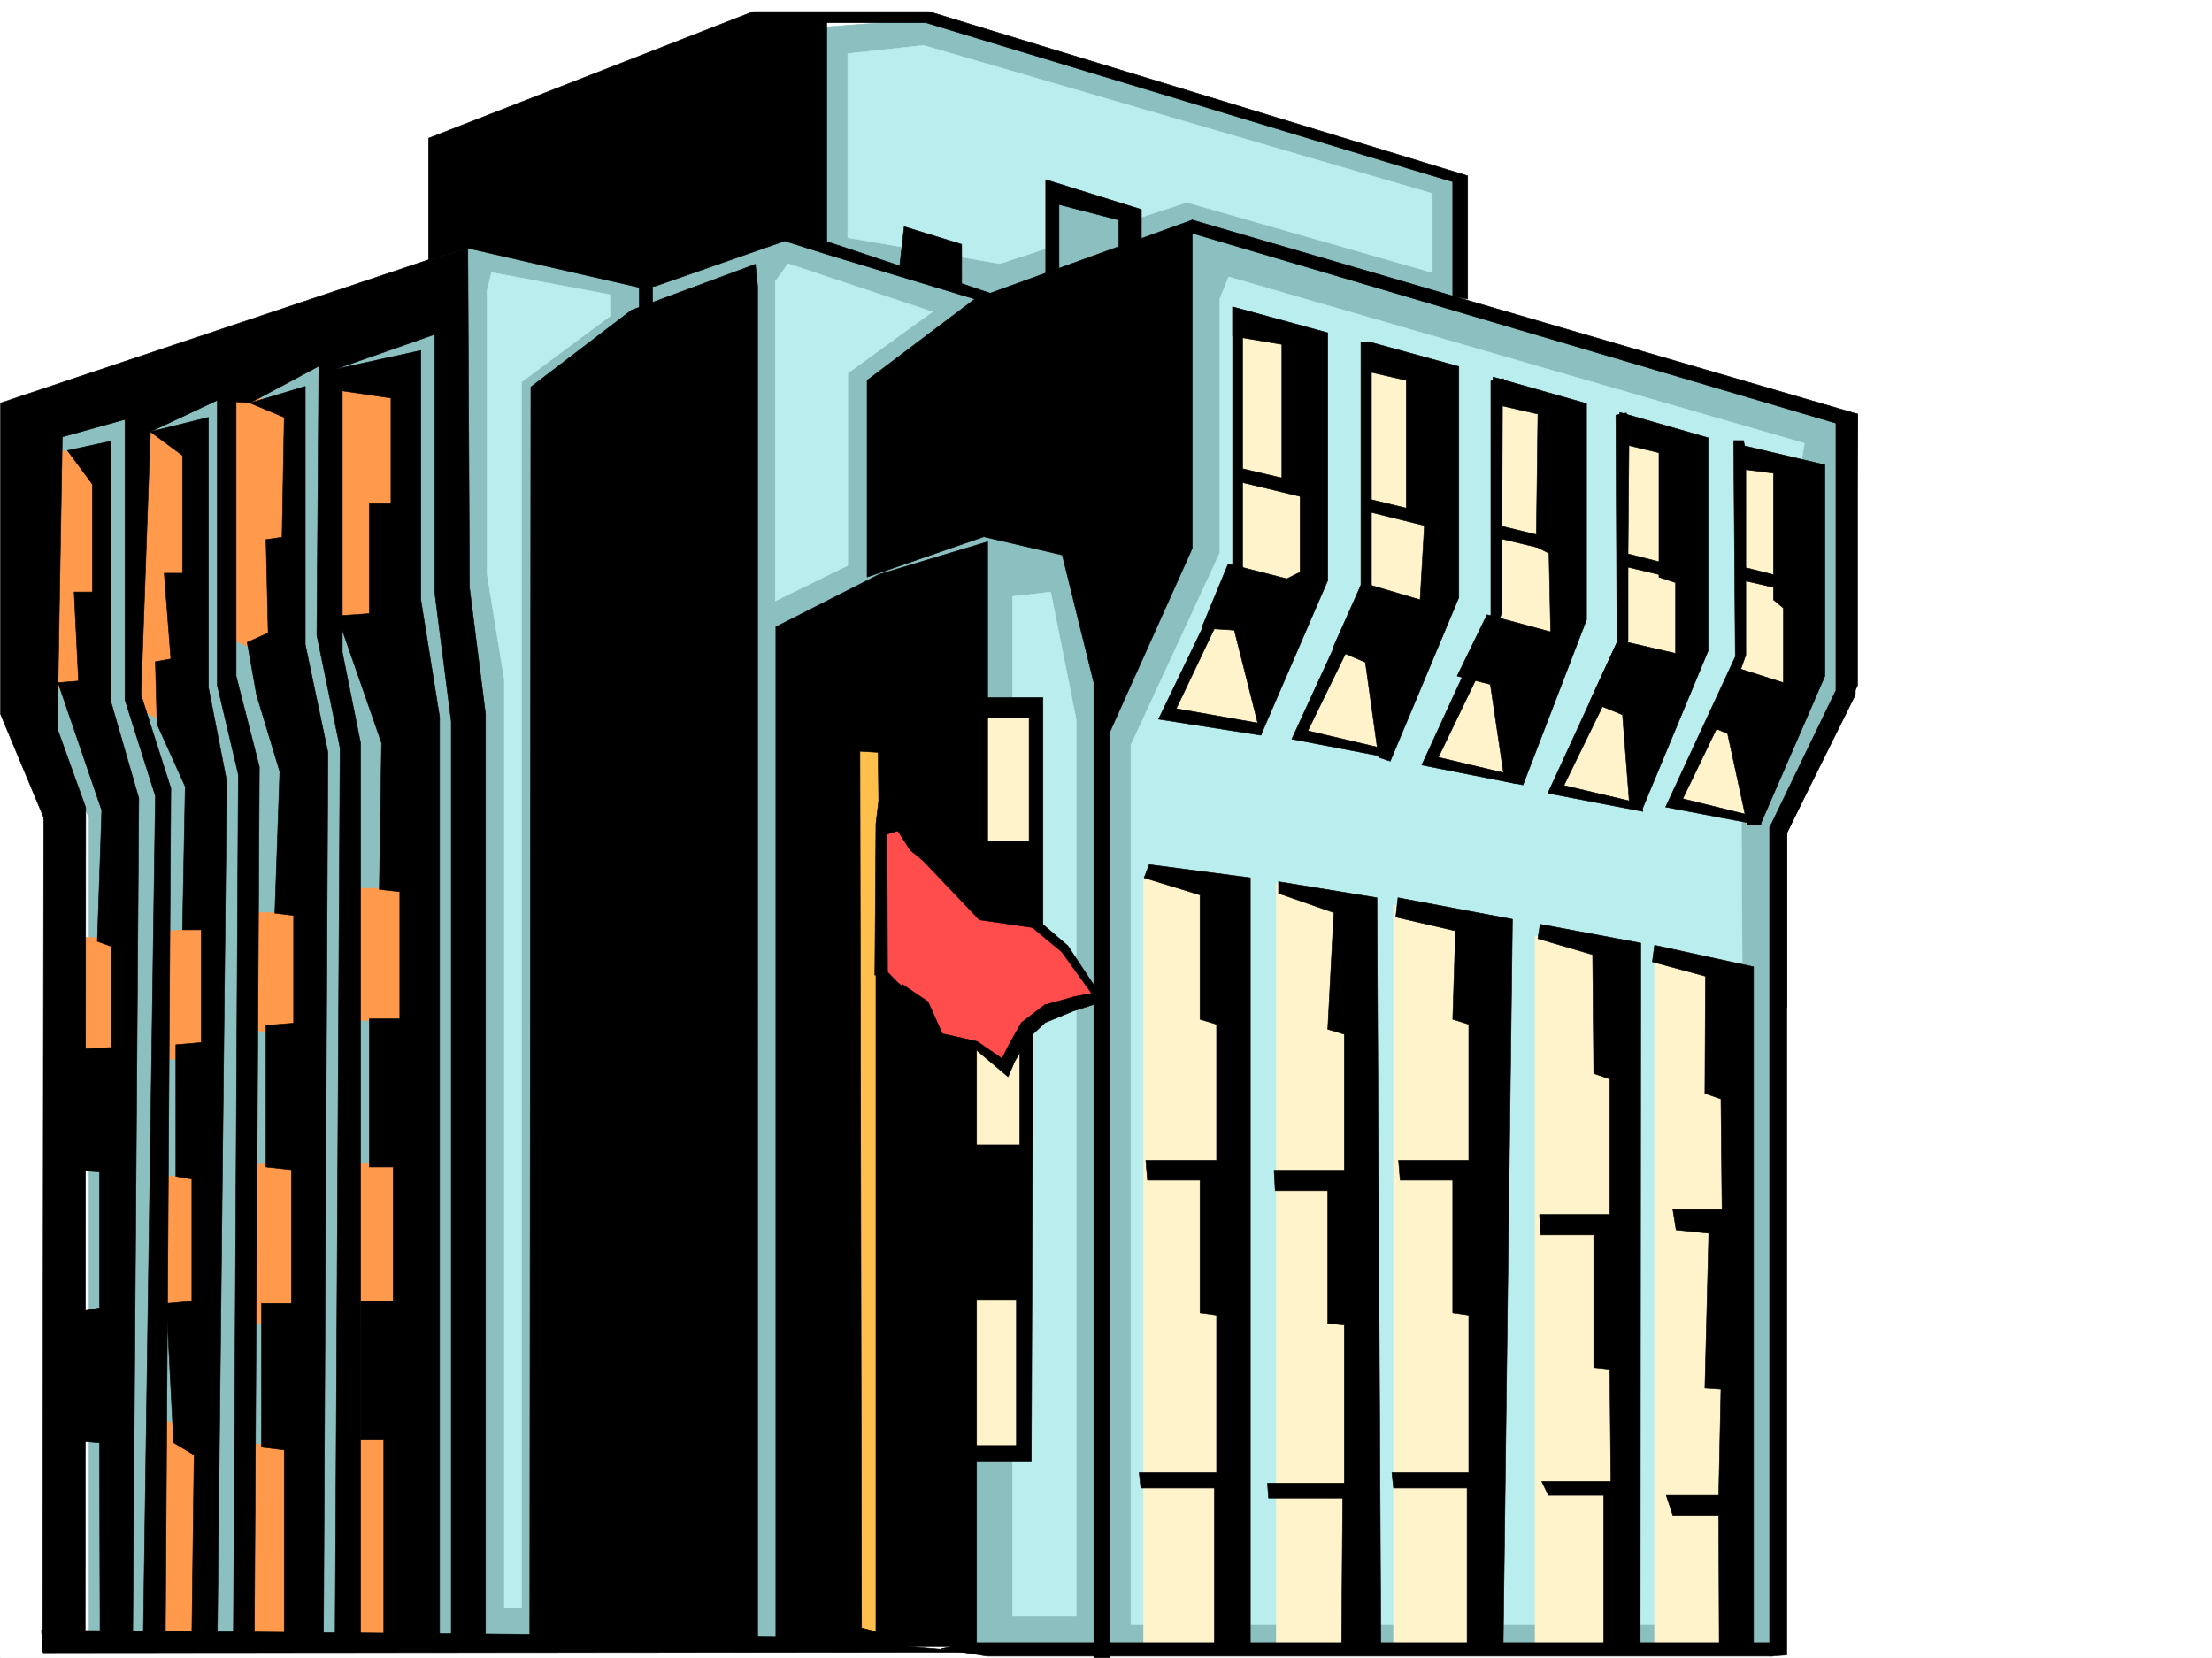 <svg xmlns="http://www.w3.org/2000/svg" width="2997.016" height="2246.668"><rect width="100%" height="100%" fill="#333333" stroke="none"/><defs><clipPath id="a"><path d="M0 0h2997v2244.137H0Zm0 0"/></clipPath></defs><path fill="#fff" d="M0 2246.297h2997.016V0H0Zm0 0"/><g clip-path="url(#a)" transform="translate(0 2.16)"><path fill="#fff" fill-rule="evenodd" stroke="#fff" stroke-linecap="square" stroke-linejoin="bevel" stroke-miterlimit="10" stroke-width=".743" d="M.742 2244.137h2995.531V-2.16H.743Zm0 0"/></g><path fill="#8cbfbf" fill-rule="evenodd" stroke="#8cbfbf" stroke-linecap="square" stroke-linejoin="bevel" stroke-miterlimit="10" stroke-width=".743" d="m1037.715 42.7-402.34 290.628-45.707 94.348-508.73 153.547-12.004 413.48 51.691 113.078v1118.301h1165.102l68.187 11.219h1053.434V1136.988l95.914-206.722-5.985-355.77-520.734-158.785V250.16L1269.227 25.452h-5.985zm0 0"/><path fill="#baeeee" fill-rule="evenodd" stroke="#baeeee" stroke-linecap="square" stroke-linejoin="bevel" stroke-miterlimit="10" stroke-width=".743" d="M660.086 393.23v384.977l23.226 143.066v1256.871h23.223V517.566l119.883-89.148v-29.207L666.07 369.26Zm488.516-320.582v249.418l206.058 35.23 253.25-83.167 332.66 95.133V262.164L1251.238 61.426Zm0 0"/><path fill="#8cbfbf" fill-rule="evenodd" stroke="#8cbfbf" stroke-linecap="square" stroke-linejoin="bevel" stroke-miterlimit="10" stroke-width=".743" d="M1429.574 262.164v119.102l102.637-41.957-5.238-41.211zm0 0"/><path fill="#baeeee" fill-rule="evenodd" stroke="#baeeee" stroke-linecap="square" stroke-linejoin="bevel" stroke-miterlimit="10" stroke-width=".743" d="M1050.461 381.266V814.18l98.14-47.938v-260.64l114.641-83.165-195.539-65.14zm321.441 426.929V2190.11h86.137V974.45l-34.445-172.273Zm280.934-403.745V749l-120.625 260.68v1191.652h833.183l-5.984-1085.3 85.395-515.337-779.965-225.453zm0 0"/><path fill="#ff994c" fill-rule="evenodd" stroke="#ff994c" stroke-linecap="square" stroke-linejoin="bevel" stroke-miterlimit="10" stroke-width=".743" d="m472.797 1947.414 72.648-4.457v290.59l-72.648-3.75zm-148.383 8.25 75.695 3.754 8.25 261.422-80.191-3.754zm-116.871-38.199 3.754 308.617h68.191v-278.668zM468.3 1577.41l96.657-3.754-15.758 240.465-76.402-16.5zm-135.636 0h83.906l3.754 216.457h-83.906zm-113.117 16.5h56.93v203.711l-56.93-3.754zm257.746-390.254h83.91l3.754 179.04h-83.95zm-132.625 32.961h59.937l7.47 199.254-47.938-36.715-23.965-4.5zm-125.121 25.453 59.941-4.496 11.965 187.29-75.66-12.747zm-120.664 8.25h68.933l-4.496 191.004-88.406-8.25zm353.66-768.472 100.41 17.203 4.496 344.55-104.906-12.706zm-136.34 20.957 80.152 37.46 3.754 323.551-55.441-3.714-35.973-16.5-4.496-307.836zm-116.91 53.922 59.941 41.953-7.468 369.261-28.504-8.25-43.442-24.71 3.754-336.301zM83.164 609.688l32.219 12.746 23.969 16.46-8.25 303.376-64.438-12.004V638.895Zm0 0"/><path fill="#fff3cc" fill-rule="evenodd" stroke="#fff3cc" stroke-linecap="square" stroke-linejoin="bevel" stroke-miterlimit="10" stroke-width=".743" d="m1326.938 952.008 78.667 8.992-14.976 701.805-6.02 310.847-78.668-5.984-24.71-987.195zm0 0"/><path fill="#ff4c4c" fill-rule="evenodd" stroke="#ff4c4c" stroke-linecap="square" stroke-linejoin="bevel" stroke-miterlimit="10" stroke-width=".743" d="m1233.254 1093.55 124.375 141.579 57.715 24.71 63.691 78.634-3.012 15.758-75.656 25.453-36.715 68.894-39.726-34.45-100.41-9.733-42.696-97.36 15.758-226.195zm0 0"/><path fill="#ffbf4c" fill-rule="evenodd" stroke="#ffbf4c" stroke-linecap="square" stroke-linejoin="bevel" stroke-miterlimit="10" stroke-width=".743" d="m1171.828 973.707-39.687 38.2 14.976 1216.402 67.406-5.98-21.699-937.032 9.735-327.309zm0 0"/><path fill="#fff3cc" fill-rule="evenodd" stroke="#fff3cc" stroke-linecap="square" stroke-linejoin="bevel" stroke-miterlimit="10" stroke-width=".743" d="M2241.758 1297.3v936.993l108.66-2.973 3.754-911.578-90.672-29.207zm-161.832-29.21v966.203l121.363-2.973-14.973-943.757-89.89-15.758zm-191.825-41.953v1008.156h133.368l-2.969-972.965-108.66-28.465zm-158.824-29.207v1034.39h106.391V1229.148Zm-179.824-5.985v1043.348l120.625-2.973V1200.684l-105.648-12.746zm806.949-559.519 3.75 247.933-89.144 209.692 99.625 17.246 75.699-198.512-25.496-278.625zm-157.339-52.434 2.226 300.367-94.387 190.965 108.66 23.227 86.137-217.946-20.215-281.636zm-171.571-56.187V841.16l-89.93 192.488 114.641 23.227 86.918-220.996-35.972-282.34zm-177.594-23.965 1.528 300.363-87.664 199.215 109.363 20.254 89.93-212-33.743-316.086-81.64-4.496zm-172.312-59.902V771.48l-47.195 99.63-46.45 95.128 121.368 23.969 88.402-209.73-19.469-324.336-66.707-12.707zm0 0"/><path fill-rule="evenodd" stroke="#000" stroke-linecap="square" stroke-linejoin="bevel" stroke-miterlimit="10" stroke-width=".743" d="m1186.8 1116.031-1.484 205.235h17.243l-.743-191 19.473-5.985-30.734-38.941zm140.138 130.321 71.902 10.48 39.726 32.961 40.47 56.188-23.227 4.496-40.465 11.218-31.477 23.97-16.46 29.206-9.778 19.473-33.703-23.184-47.195-10.52-19.47-43.44-34.488-23.223v15.753l27.723 19.473 17.984 45.668 53.961 7.508 43.438 36.715 8.996-20.996 18.727-31.438 22.484-20.996 38.2-15.719 35.23-11.218-5.985-21.743-36.715-55.441-42.695-36.676-63.695-20.215-100.41-69.676zM1023.48 358.039l-167.816 62.168-136.379 104.086-1.488 1701.789h308.695V387.988Zm0 0"/><path fill-rule="evenodd" stroke="#000" stroke-linecap="square" stroke-linejoin="bevel" stroke-miterlimit="10" stroke-width=".743" d="M1051.203 2219.316V849.371l140.094-71.164 146.863-44.184v502.594l-104.906-84.652-42.7-66.625-.742-65.926-24.71-1.523 2.23 1187.937 19.469 5.238v-910.015l29.25 29.953 35.187 30.691 17.242 45.711 54.704 7.465v816.45h-275.735zm0 0"/><path fill-rule="evenodd" stroke="#000" stroke-linecap="square" stroke-linejoin="bevel" stroke-miterlimit="10" stroke-width=".743" d="M1381.637 1417.14v134.075h-77.926v209.73h73.43v197.73h-77.184l-3.012 20.958h100.41l2.27-605.934zm-46.449-444.175h59.156v166.293h-72.645l5.98 94.348 12.005 8.992 73.39 14.234v-311.59h-113.117Zm0 0"/><path fill-rule="evenodd" stroke="#000" stroke-linecap="square" stroke-linejoin="bevel" stroke-miterlimit="10" stroke-width=".743" d="M1174.836 515.34v266.62l158.082-54.66 106.39 24.712 42.7 173.015v1321.27h21.738V991.695l111.633-248.68V298.099l-293.68 106.351zm495.242-59.942 66.703 11.223v186.504l24.711 9.738v112.371l-17.984 8.996-79.41-20.253-35.973 86.918 44.223 2.972 35.93 142.324 90.675-209.734V450.902l-128.875-35.191zm186.586 8.25 119.879 32.961v313.075l-92.902 221.695-15.754-5.238-17.989-128.836-44.183-18.727 39.687-89.11 78.668 23.227 6.024-104.125-24.75-12.004V515.34l-52.434-12.004zm166.332 47.192 126.606 35.933v292.86l-86.137 223.965-24.75-5.239-19.473-131.062-44.965-11.262 40.47-83.125 86.175 23.223-2.27-106.39-17.242-8.954 2.27-179.781-62.211-14.235zm171.57 47.937v41.918l53.176 12.746v168.52l22.48 7.508v95.87l-77.925-17.984-38.2 83.125 44.223 17.989 9.735 125.082 17.242 2.265 89.148-214.23v-288.36Zm164.102 44.183-2.266 32.22 46.45 5.98v171.535l13.488 11.22v101.112l-65.922-20.957-31.477 80.899 21.743 8.953 26.937 124.34 17.988-2.23 86.918-199.997V629.902Zm0 0"/><path fill-rule="evenodd" stroke="#000" stroke-linecap="square" stroke-linejoin="bevel" stroke-miterlimit="10" stroke-width=".743" d="m1556.96 1171.476 137.087 17.946v1050.89h-48.68v-223.964h-99.664l-2.23-20.996h104.867v-213.446l-22.445-3.012v-179.742h-71.2l-2.23-26.98h95.875v-184.238l-22.445-6.766v-168.52l-75.696-23.226zm684.798 109.324 134.113 29.208v929.523l-46.45-2.23-.741-184.238h-62.172l-8.992-26.981h71.164l3.007-143.809-21.738-1.484 5.238-209.734-44.18-4.496-4.5-27.723h66.669l-1.489-149.79-21.738-7.507.742-158.785-71.902-19.473zm-509.473-86.14 133.371 21.742 5.239 1015.66-53.215-2.265 1.527-199.961h-100.41l-1.524-20.254h104.16v-214.188l-22.48-2.269v-179.742h-71.164l-1.523-27.723h95.168v-184.238l-22.48-6.766 8.25-158.039-74.919-26.199zm161.836 21.742 155.07 29.207-12.707 994.704h-48.718v-223.965H1888.1l-2.23-20.996h104.164v-213.446l-21.742-3.012v-179.742h-71.2l-2.23-26.98h95.172v-184.238l-21.742-6.766 3.754-119.84-80.938-18.73zm192.567 35.934 136.343 25.492-.742 964.715h-49.465v-216.461h-74.914l-8.992-18.727h93.644l-1.484-152.058-21.742-2.23v-179.782h-71.902l-1.528-27.723h95.172v-183.496l-21.742-7.468-1.485-161.051-74.171-21.742zM633.852 336.3l-53.176 15.716V187.25l439.797-171.531h99.664V344.55l-56.93-17.988-176.105 61.425-20.957 1.489zm0 0"/><path fill-rule="evenodd" stroke="#000" stroke-linecap="square" stroke-linejoin="bevel" stroke-miterlimit="10" stroke-width=".743" d="M866.145 389.477v47.191l17.984-20.957V352.8zm253.992-44.927 215.793 65.18 11.222-10.52-44.183-14.976V331.06l-77.926-23.97-6.023 53.177-110.145-36.676zm296.691 27.72V243.438l129.617 40.43v50.202l-30.695 5.985v-41.957l-80.938-20.957v92.863zM1120.137 15.719h138.61l729.76 222.48v167.035l-20.214-3.754V246.41L1254.25 30.695h-137.125zm192.566 2210.363H2402.11v17.945H1337.414l-62.168-9.734zM57.71 2238.047 59.2 1107.78.741 967.727V546.03l579.934-194.015 53.176-15.715 2.265 459.894 21.742 171.532v1262.851h-46.453V977.461l-22.48-175.285v-376.73L84.652 578.25l-5.984 346.777v65.18l37.46 104.086-.745 1126.547zm0 0"/><path fill-rule="evenodd" stroke="#000" stroke-linecap="square" stroke-linejoin="bevel" stroke-miterlimit="10" stroke-width=".743" d="m601.633 448.672-147.606 51.652 116.168-25.453v337.824l25.453 158.785v1256.086h-75.656v-276.398h-31.476v-187.992h44.222v-182.012H500.52v-200.738h41.171v-172.274l-27.722-2.972 3.011-198.512-59.94-172.273 43.48-2.973V682.336h29.207V539.305l-65.922-9.735-28.504 6.727-2.973-84.652 159.567-51.692zm0 0"/><path fill-rule="evenodd" stroke="#000" stroke-linecap="square" stroke-linejoin="bevel" stroke-miterlimit="10" stroke-width=".743" d="M463.805 529.57v354.246l24.71 122.852V2220.84h-34.488l6.766-1207.406-31.477-152.805 3.012-408.984zm0 0"/><path fill-rule="evenodd" stroke="#000" stroke-linecap="square" stroke-linejoin="bevel" stroke-miterlimit="10" stroke-width=".743" d="M435.3 494.34 50.204 601.477l8.996-45.711 373.13-104.121ZM91.414 610.43l59.2-12.707v354.285l37.456 129.578-8.25 1138.473h-44.222l-.743-265.137-46.449-3.754 5.98-171.531 40.47-7.469v-184.277l-43.442-2.973-3.008-162.54 62.207-3.007v-137.047l-18.73-6.765 5.984-177.512-59.199-173.02 27.723-2.226-5.98-120.625h24.71v-146.04Zm112.376-25.453 78.667-19.473v366.25l24.75 126.605-12.746 1159.473-34.484-3.754 3.011-242.695-27.722-16.461-9.739-188.734 34.45-3.012v-165.551l-21.7-3.715v-178.293l34.446-2.972V1259.84H247.27l3.714-194.012-38.203-84.613-2.226-84.653 20.957-3.753-8.992-116.086h24.75V617.195Zm134.855-38.946 74.957-22.48v349.785l30.69 146.078-5.98 1198.418h-53.175v-253.176l-30.735-3.754v-194.715h40.47v-181.269l-34.49-3.754v-191.746l37.462-3.012v-146.035l-25.457-3.012 6.726-191.746-31.476-104.086-12.707-71.16 28.465-12.746-3.012-126.566 21.742-3.012 3.012-162.54zm0 0"/><path fill-rule="evenodd" stroke="#000" stroke-linecap="square" stroke-linejoin="bevel" stroke-miterlimit="10" stroke-width=".743" d="M169.344 561.75v386.504l41.21 130.32-16.5 1142.266h29.989l7.469-1152.746-40.469-126.567 12.746-356.55 90.672-42.7 44.184 3.754L435.3 494.34l-134.856 8.996zm0 0"/><path fill-rule="evenodd" stroke="#000" stroke-linecap="square" stroke-linejoin="bevel" stroke-miterlimit="10" stroke-width=".743" d="M294.46 542.277v386.504l28.466 120.586-6.723 1171.473 28.465-6.762 6.723-1175.191-31.473-122.852V513.813ZM1670.078 415.71v350.532l-100.41 208.207 138.61 21.742 4.5-14.976-119.102-20.996 89.89-188.739V653.871l86.922 20.996-.742-19.472-86.18-20.215V442.652Zm186.586 47.938h-12.746V797.68l-93.645 203.75 128.871 24.71-2.265-11.222-104.906-24.711 61.465-125.863 24.71-69.637V694.34l75.66 18.726-4.495-18.726-71.165-17.246V482.375Zm505.719 133.332h-13.488l2.265 292.86-94.426 203.71 129.657 24.712-3.012-10.48-103.418-25.454 60.723-125.824 24.71-68.934V787.2l74.915 17.245-3.754-17.246-71.16-17.945v-155.07Zm-325.156-83.91-17.243 3.012V832.91l-93.644 203.711 128.875 25.492-2.27-11.261-104.125-24.711 60.684-125.825 25.457-70.418V730.27l74.953 17.988-4.496-17.988-70.457-17.204.781-178.257zm166.332 46.45-14.23 2.972 1.483 308.617-93.644 203.711 128.875 24.711-2.27-10.48-104.867-24.711 61.426-125.824 25.457-69.676V768.473l74.953 17.984-4.496-17.984-70.457-17.95 1.523-179.78zm-588.18-261.422 901.371 262.91-25.492 13.488-883.348-260.64Zm0 0"/><path fill-rule="evenodd" stroke="#000" stroke-linecap="square" stroke-linejoin="bevel" stroke-miterlimit="10" stroke-width=".743" d="M2498.766 567.77v370.003l-90.676 182.754v244.922h12.746v-236.672l92.902-187.25 3.012-380.52zm0 0"/><path fill-rule="evenodd" stroke="#000" stroke-linecap="square" stroke-linejoin="bevel" stroke-miterlimit="10" stroke-width=".743" d="M2420.836 1365.45v877.093l-23.223 1.484V1121.27l10.477-.743 12.746 8.25zm0 0"/><path fill-rule="evenodd" stroke="#000" stroke-linecap="square" stroke-linejoin="bevel" stroke-miterlimit="10" stroke-width=".743" d="m2397.613 1121.27 89.89-185.762v-376.73l29.247 2.23V928.78l-95.914 199.996zM1320.172 2238.79l-1261.719.741-2.265-30.695 755.253 6.727 268.227 2.269 79.414 7.465zm0 0"/></svg>

